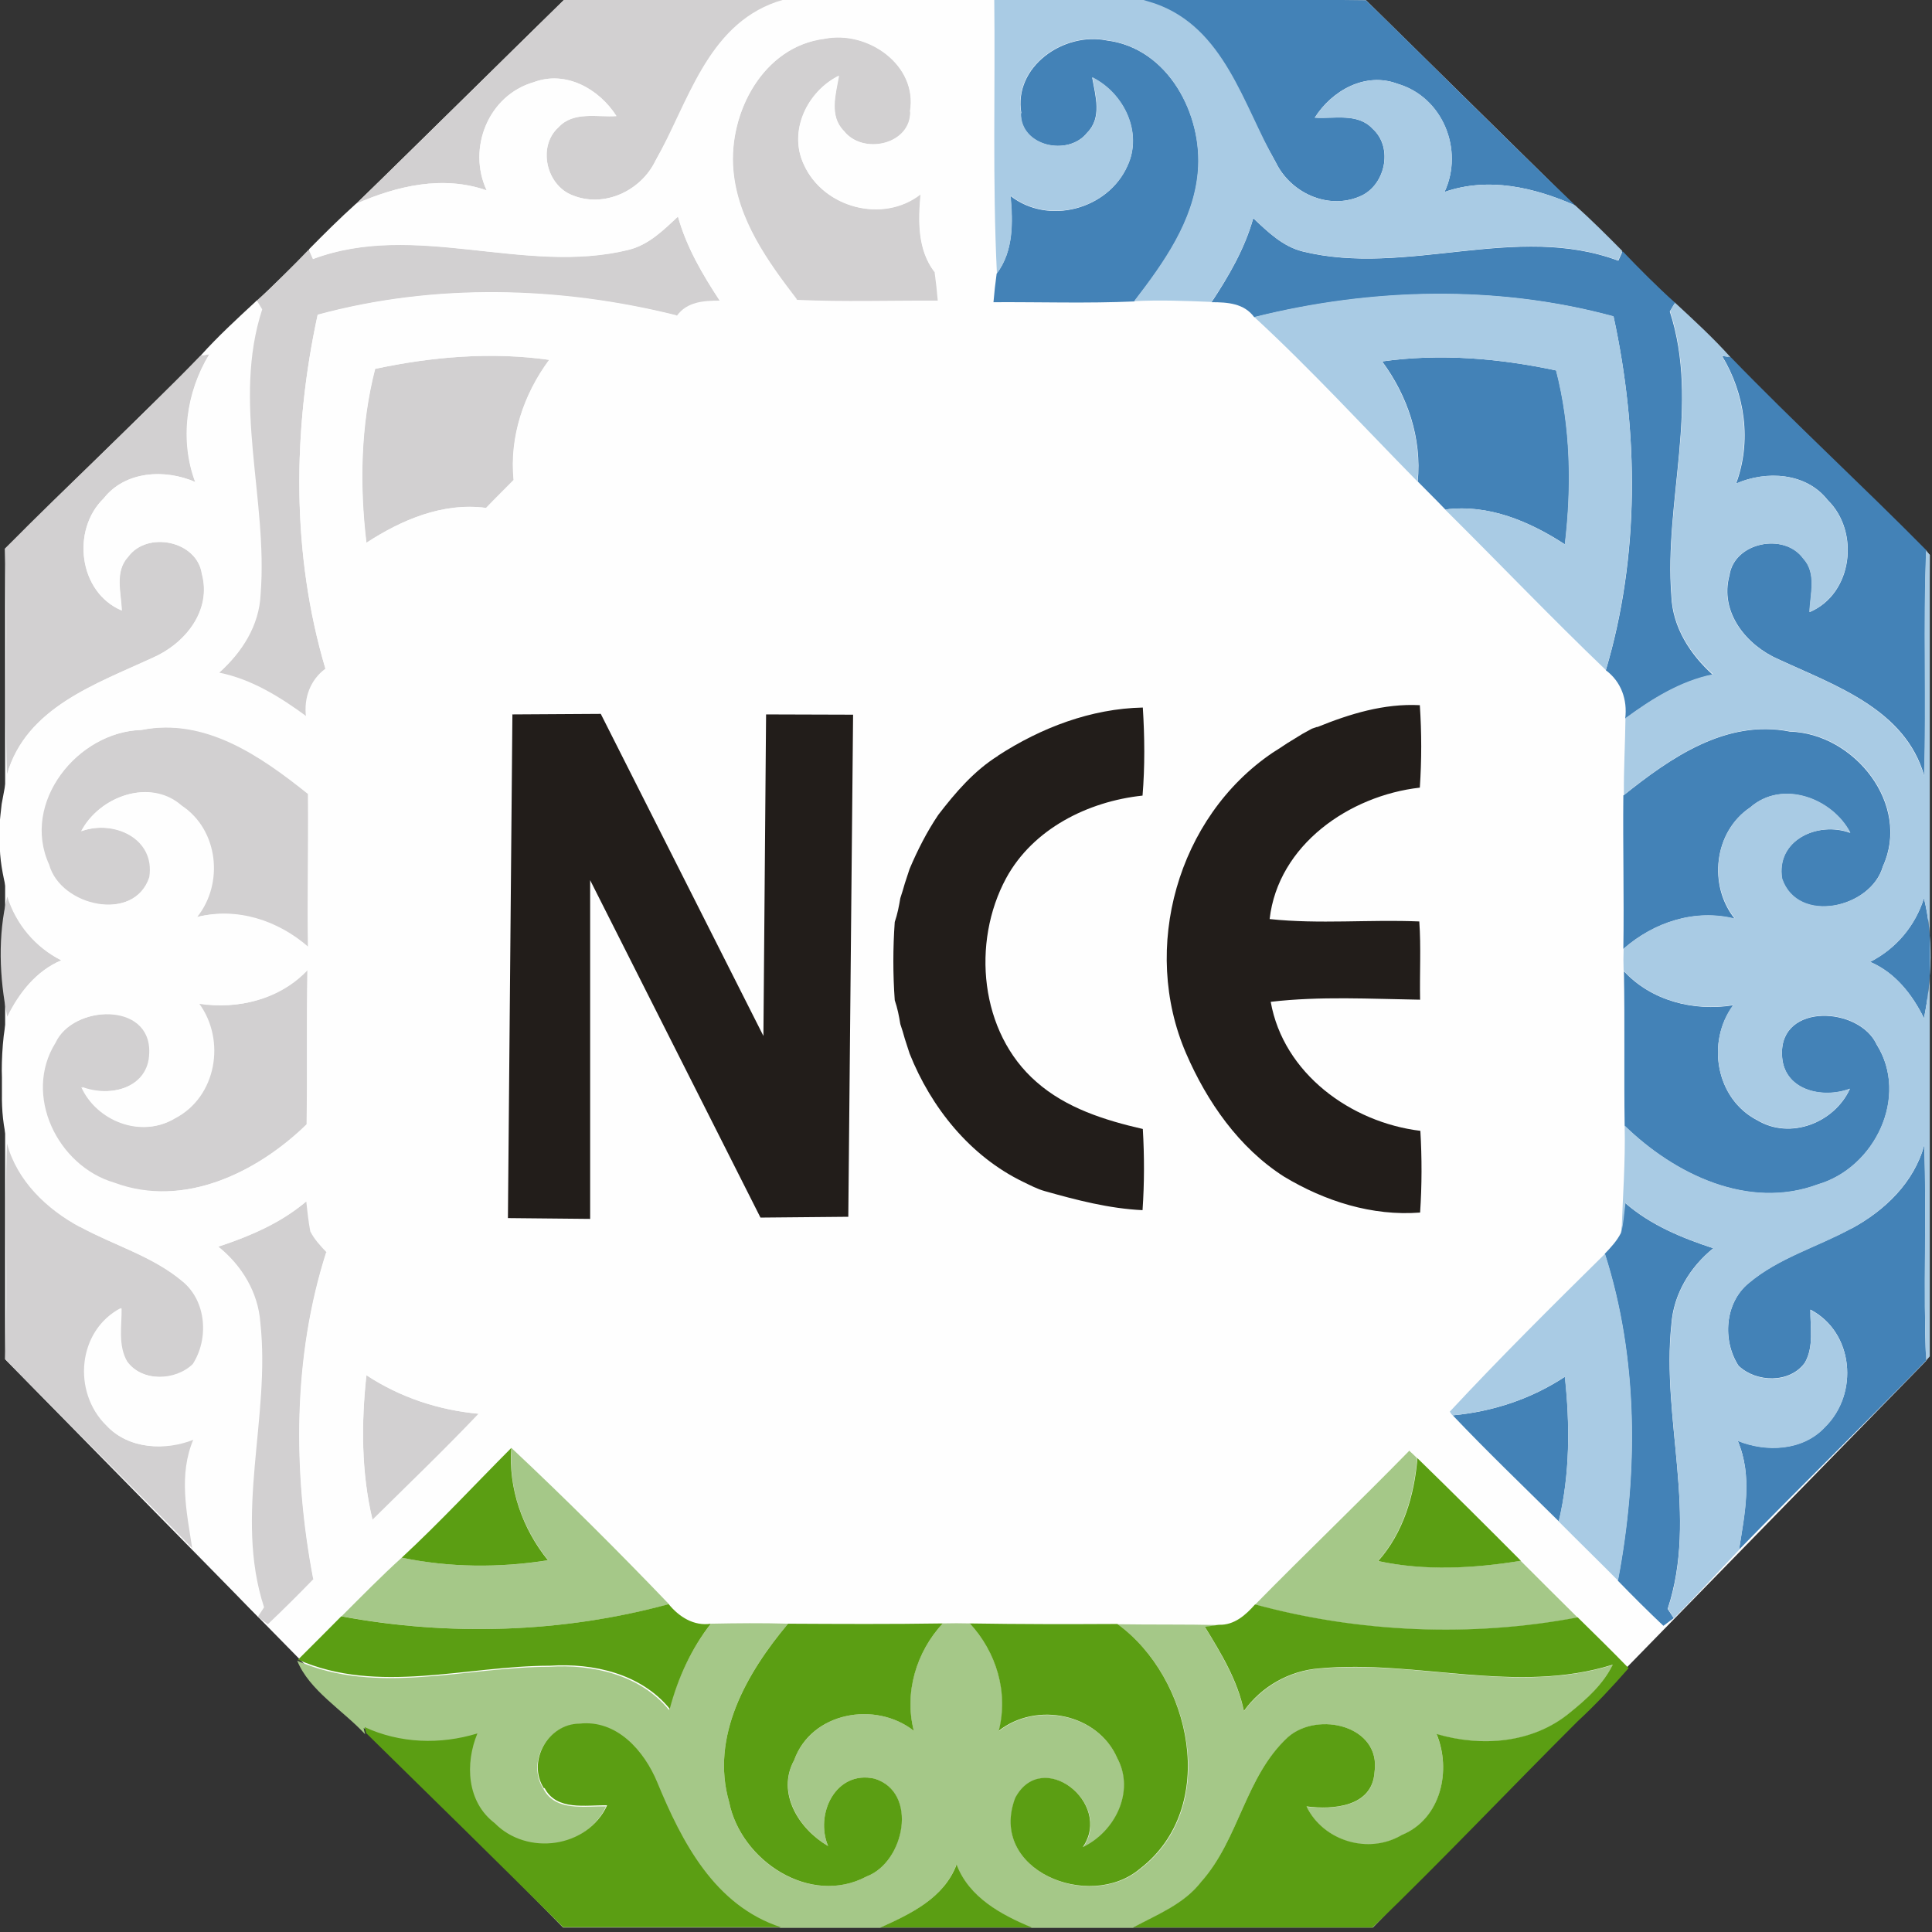 <?xml version="1.0" encoding="UTF-8"?>
<svg xmlns="http://www.w3.org/2000/svg" width="50" height="50" viewBox="0 0 50 50" fill="none">
  <rect x="0" y="0" width="50" height="50" fill="#333333" stroke="none"/>
  <g clip-path="url(#clip0_2968_373)">
    <path fill-rule="evenodd" clip-rule="evenodd" d="M14.628 -0.034L35.352 0.007L49.943 14.363L49.847 35.22L35.53 49.884L14.573 49.884L0.133 35.179L0.133 14.199L14.628 -0.034Z" fill="#FEFEFE"></path>
    <path d="M25.834 19.557C25.209 19.947 24.729 20.508 24.282 21.089C23.987 21.527 23.747 21.999 23.541 22.485C23.499 22.615 23.458 22.738 23.417 22.862C23.383 22.992 23.341 23.115 23.3 23.245C23.266 23.45 23.225 23.662 23.156 23.861C23.108 24.538 23.108 25.215 23.156 25.886C23.225 26.085 23.266 26.29 23.3 26.502C23.341 26.625 23.383 26.755 23.417 26.885C23.458 27.008 23.499 27.138 23.541 27.268C24.097 28.664 25.106 29.923 26.48 30.587C26.665 30.676 26.843 30.772 27.043 30.827C27.866 31.059 28.704 31.278 29.569 31.319C29.617 30.621 29.617 29.916 29.576 29.218C28.594 28.993 27.592 28.678 26.823 28C25.353 26.721 25.14 24.388 26.04 22.725C26.733 21.452 28.155 20.74 29.569 20.59C29.631 19.83 29.624 19.071 29.576 18.311C28.237 18.339 26.946 18.831 25.827 19.557H25.834ZM13.254 18.489L15.548 18.475L19.757 26.81L19.826 18.489L22.078 18.496L21.954 31.49L19.681 31.511L15.273 22.779L15.273 31.545L13.145 31.524L13.261 18.482L13.254 18.489ZM34.088 18.811C34.053 18.824 33.985 18.845 33.95 18.859C33.889 18.893 33.765 18.961 33.703 18.995C33.573 19.078 33.442 19.153 33.312 19.235C33.188 19.317 33.058 19.406 32.934 19.481C30.469 21.151 29.521 24.545 30.696 27.262C31.238 28.514 32.062 29.704 33.229 30.45C34.287 31.087 35.509 31.477 36.752 31.381C36.8 30.676 36.8 29.964 36.759 29.266C34.96 29.047 33.216 27.782 32.886 25.927C34.163 25.777 35.468 25.852 36.752 25.872C36.738 25.195 36.779 24.518 36.731 23.847C35.44 23.792 34.143 23.922 32.858 23.785C33.078 21.863 34.925 20.59 36.745 20.384C36.793 19.673 36.793 18.961 36.745 18.25C35.818 18.202 34.932 18.475 34.088 18.818V18.811Z" fill="#221D1A"></path>
    <path d="M26.432 2.929C26.226 1.724 27.53 0.821 28.643 1.047C30.236 1.245 31.135 2.97 31.005 4.448C30.895 5.734 30.119 6.815 29.357 7.801C28.142 7.855 26.926 7.814 25.711 7.821C25.731 7.575 25.759 7.329 25.793 7.082C26.233 6.501 26.212 5.755 26.15 5.07C27.132 5.837 28.67 5.419 29.172 4.304C29.584 3.442 29.089 2.415 28.265 2.005C28.348 2.477 28.526 3.045 28.135 3.435C27.647 4.058 26.397 3.791 26.418 2.929H26.432ZM42.06 31.134C42.712 31.702 43.523 32.038 44.34 32.305C43.736 32.79 43.31 33.495 43.255 34.275C42.994 36.718 43.949 39.243 43.159 41.638C43.2 41.7 43.276 41.816 43.317 41.878C43.248 41.925 43.118 42.028 43.049 42.076C42.644 41.693 42.252 41.303 41.868 40.906C42.397 38.128 42.397 35.151 41.531 32.448C41.689 32.284 41.847 32.113 41.95 31.908C41.998 31.654 42.026 31.395 42.053 31.141L42.06 31.134ZM29.391 -0.062L35.352 0.007C37.164 1.772 38.943 3.565 40.769 5.317C39.705 4.851 38.524 4.571 37.384 4.968C37.892 3.88 37.336 2.511 36.169 2.169C35.338 1.854 34.472 2.34 34.026 3.045C34.528 3.079 35.139 2.915 35.523 3.332C36.072 3.825 35.846 4.831 35.173 5.091C34.349 5.433 33.395 4.981 33.017 4.201C32.179 2.71 31.204 0.568 29.391 -0.062ZM35.77 9.354C37.267 9.142 38.798 9.272 40.275 9.587C40.653 11.051 40.68 12.598 40.501 14.089C39.588 13.494 38.524 13.042 37.405 13.186C37.171 12.94 36.931 12.707 36.691 12.461C36.8 11.345 36.429 10.244 35.77 9.354ZM44.566 9.21L44.793 9.245C46.441 10.948 48.192 12.556 49.854 14.24C49.771 16.183 49.867 18.133 49.799 20.077C49.304 18.352 47.498 17.743 46.036 17.066C45.198 16.703 44.498 15.848 44.759 14.89C44.882 14.034 46.173 13.774 46.668 14.452C47.025 14.835 46.846 15.383 46.833 15.841C47.952 15.369 48.137 13.754 47.299 12.94C46.743 12.228 45.713 12.173 44.93 12.515C45.336 11.427 45.164 10.196 44.566 9.21ZM37.597 36.629C38.634 36.533 39.629 36.205 40.501 35.63C40.632 36.876 40.632 38.148 40.343 39.373C39.423 38.463 38.489 37.567 37.597 36.629ZM48.398 24.894C49.071 24.552 49.565 23.963 49.792 23.245C50.039 24.251 49.998 25.339 49.792 26.351C49.49 25.736 49.044 25.168 48.398 24.894ZM42.019 25.127C42.733 25.9 43.825 26.18 44.855 26.016C44.154 26.967 44.402 28.439 45.48 28.993C46.338 29.506 47.478 29.054 47.876 28.178C47.148 28.452 46.132 28.206 46.118 27.289C46.07 25.948 48.117 26.05 48.57 27.036C49.414 28.384 48.522 30.224 47.045 30.655C45.246 31.326 43.331 30.389 42.046 29.136C42.026 27.802 42.053 26.468 42.026 25.133L42.019 25.127ZM42.019 20.583C43.234 19.611 44.676 18.605 46.324 18.934C47.993 18.982 49.462 20.823 48.728 22.424C48.425 23.505 46.517 23.936 46.118 22.745C45.953 21.739 47.045 21.247 47.883 21.555C47.416 20.658 46.118 20.172 45.294 20.898C44.354 21.527 44.203 22.916 44.896 23.779C43.859 23.518 42.802 23.867 42.012 24.559C42.033 23.231 41.998 21.91 42.012 20.583H42.019ZM32.44 5.652C32.811 6.001 33.195 6.377 33.71 6.507C36.402 7.171 39.231 5.755 41.882 6.747C41.909 6.685 41.964 6.562 41.992 6.501C42.431 6.959 42.877 7.411 43.351 7.835C43.317 7.89 43.248 8.006 43.214 8.061C43.996 10.463 43.063 12.981 43.255 15.43C43.289 16.238 43.742 16.936 44.326 17.463C43.481 17.634 42.747 18.099 42.06 18.599C42.122 18.113 41.957 17.641 41.559 17.346C42.438 14.397 42.41 11.195 41.758 8.191C38.744 7.37 35.489 7.459 32.461 8.211C32.2 7.849 31.767 7.821 31.355 7.821C31.801 7.144 32.213 6.439 32.433 5.652H32.44ZM47.91 31.798C48.776 31.333 49.538 30.601 49.799 29.636C49.867 31.497 49.771 33.358 49.847 35.213C48.247 36.862 46.606 38.463 45.006 40.105C45.15 39.168 45.363 38.203 44.972 37.286C45.713 37.587 46.661 37.546 47.231 36.93C48.11 36.068 47.979 34.481 46.853 33.892C46.846 34.351 46.949 34.85 46.709 35.267C46.318 35.808 45.445 35.781 44.992 35.343C44.573 34.693 44.635 33.721 45.253 33.208C46.029 32.551 47.032 32.27 47.91 31.791V31.798Z" fill="#4382B7"></path>
    <path d="M37.521 36.533C38.819 35.138 40.179 33.789 41.538 32.448C42.404 35.151 42.404 38.128 41.875 40.906C41.367 40.393 40.845 39.886 40.337 39.373C40.632 38.148 40.632 36.876 40.495 35.63C39.623 36.205 38.627 36.533 37.59 36.629C37.569 36.609 37.535 36.561 37.521 36.533ZM25.724 -0.062L29.391 -0.062L29.886 0.089C31.692 0.719 32.172 2.71 33.017 4.201C33.388 4.982 34.349 5.433 35.173 5.091C35.846 4.824 36.079 3.825 35.523 3.332C35.139 2.915 34.528 3.079 34.026 3.045C34.472 2.347 35.338 1.854 36.169 2.169C37.343 2.504 37.892 3.88 37.384 4.968C38.524 4.571 39.705 4.852 40.769 5.317C41.188 5.693 41.586 6.09 41.985 6.494C41.957 6.555 41.902 6.679 41.875 6.74C39.231 5.748 36.395 7.171 33.703 6.501C33.188 6.377 32.811 5.994 32.433 5.645C32.213 6.432 31.801 7.137 31.355 7.814C30.689 7.787 30.023 7.76 29.35 7.794C30.112 6.802 30.888 5.721 30.998 4.441C31.128 2.963 30.229 1.239 28.636 1.04C27.53 0.814 26.219 1.718 26.425 2.922C26.404 3.784 27.654 4.058 28.142 3.428C28.533 3.038 28.354 2.47 28.272 1.998C29.096 2.409 29.584 3.435 29.178 4.297C28.677 5.413 27.132 5.83 26.157 5.064C26.219 5.755 26.233 6.494 25.8 7.075C25.683 4.694 25.759 2.306 25.731 -0.075L25.724 -0.062ZM32.461 8.204C35.482 7.445 38.737 7.363 41.758 8.184C42.41 11.181 42.431 14.383 41.559 17.34C40.144 15.985 38.792 14.568 37.398 13.186C38.517 13.036 39.581 13.494 40.495 14.089C40.673 12.598 40.646 11.051 40.268 9.587C38.798 9.272 37.26 9.142 35.764 9.354C36.423 10.251 36.794 11.345 36.684 12.461C35.283 11.037 33.93 9.559 32.461 8.204ZM43.344 7.828C43.839 8.287 44.34 8.745 44.786 9.245L44.56 9.21C45.157 10.203 45.322 11.427 44.923 12.515C45.706 12.173 46.736 12.228 47.292 12.94C48.137 13.754 47.945 15.369 46.826 15.841C46.839 15.383 47.018 14.835 46.661 14.452C46.166 13.774 44.882 14.034 44.752 14.89C44.491 15.848 45.191 16.703 46.029 17.066C47.492 17.743 49.291 18.352 49.792 20.077C49.854 18.133 49.764 16.183 49.847 14.24L49.943 14.363L49.943 35.103L49.847 35.213C49.771 33.352 49.861 31.49 49.799 29.636C49.531 30.601 48.769 31.333 47.91 31.798C47.032 32.277 46.029 32.558 45.253 33.215C44.635 33.721 44.566 34.7 44.992 35.35C45.452 35.788 46.318 35.815 46.709 35.274C46.949 34.857 46.846 34.358 46.853 33.899C47.979 34.487 48.11 36.075 47.231 36.937C46.661 37.553 45.713 37.594 44.972 37.293C45.363 38.21 45.157 39.175 45.006 40.112C44.443 40.701 43.9 41.303 43.324 41.878C43.282 41.816 43.207 41.7 43.166 41.638C43.949 39.243 42.994 36.718 43.262 34.275C43.317 33.488 43.742 32.791 44.347 32.305C43.53 32.038 42.719 31.703 42.067 31.134C42.04 31.388 42.012 31.648 41.964 31.901C41.998 30.977 42.067 30.053 42.046 29.13C43.331 30.382 45.246 31.319 47.045 30.649C48.522 30.218 49.407 28.377 48.57 27.029C48.117 26.044 46.077 25.941 46.118 27.282C46.132 28.206 47.148 28.445 47.876 28.172C47.478 29.054 46.338 29.499 45.48 28.986C44.402 28.432 44.154 26.96 44.855 26.009C43.832 26.174 42.733 25.9 42.019 25.12C42.012 24.928 42.012 24.743 42.019 24.552C42.809 23.861 43.866 23.512 44.903 23.772C44.209 22.903 44.354 21.52 45.301 20.891C46.125 20.166 47.423 20.651 47.89 21.548C47.052 21.247 45.96 21.739 46.125 22.738C46.53 23.929 48.439 23.498 48.734 22.417C49.469 20.816 48 18.975 46.331 18.927C44.676 18.599 43.234 19.605 42.026 20.576C42.019 19.912 42.06 19.249 42.067 18.585C42.747 18.085 43.488 17.62 44.333 17.449C43.742 16.922 43.296 16.231 43.262 15.417C43.069 12.967 44.003 10.449 43.221 8.047C43.255 7.992 43.324 7.876 43.358 7.821L43.344 7.828ZM48.398 24.894C49.05 25.168 49.49 25.736 49.792 26.352C49.998 25.339 50.039 24.251 49.792 23.245C49.565 23.963 49.071 24.552 48.398 24.894Z" fill="#A9CBE4"></path>
    <path d="M13.234 37.471C14.628 38.778 15.987 40.133 17.312 41.515C14.573 42.261 11.634 42.35 8.839 41.83C9.354 41.316 9.862 40.796 10.398 40.311C11.641 40.571 12.932 40.578 14.188 40.379C13.529 39.565 13.151 38.518 13.241 37.471H13.234ZM18.404 42.021C19.07 42.008 19.73 42.001 20.396 42.021C19.331 43.28 18.377 44.936 18.871 46.64C19.173 48.159 20.959 49.343 22.428 48.563C23.403 48.194 23.767 46.394 22.634 46.031C21.632 45.805 21.082 46.948 21.432 47.776C20.684 47.338 20.093 46.401 20.553 45.552C21.007 44.307 22.655 44.013 23.65 44.793C23.389 43.807 23.712 42.754 24.399 42.014C24.632 42.008 24.866 42.008 25.099 42.014C25.793 42.76 26.109 43.8 25.855 44.799C26.823 44.033 28.423 44.355 28.924 45.511C29.384 46.366 28.862 47.413 28.031 47.81C28.814 46.667 26.974 45.23 26.28 46.538C25.573 48.406 28.196 49.473 29.508 48.371C31.574 46.784 30.847 43.438 28.924 42.035C29.803 42.049 30.675 42.035 31.547 42.056C31.458 42.069 31.272 42.097 31.183 42.11C31.602 42.794 32.021 43.492 32.192 44.286C32.653 43.657 33.36 43.246 34.143 43.185C36.669 42.952 39.251 43.869 41.737 43.089C41.483 43.595 41.064 43.978 40.632 44.327C39.677 45.128 38.338 45.224 37.178 44.882C37.569 45.819 37.294 47.092 36.278 47.495C35.42 48.016 34.246 47.653 33.813 46.757C34.5 46.839 35.509 46.77 35.571 45.881C35.763 44.663 34.108 44.273 33.332 44.964C32.227 45.97 32.069 47.605 31.087 48.707C30.641 49.288 29.947 49.555 29.322 49.891H26.699C25.903 49.562 25.072 49.11 24.749 48.262C24.419 49.131 23.568 49.535 22.778 49.891H20.196C18.487 49.322 17.635 47.687 16.997 46.141C16.66 45.326 15.953 44.512 14.978 44.621C14.168 44.635 13.618 45.614 14.065 46.298C14.38 46.893 15.136 46.736 15.685 46.75C15.17 47.851 13.611 48.063 12.774 47.208C12.053 46.661 12.011 45.669 12.327 44.888C11.366 45.176 10.329 45.148 9.409 44.724L9.45 44.882C8.873 44.259 8.001 43.746 7.692 42.979C9.759 43.889 12.053 43.137 14.209 43.137C15.335 43.061 16.571 43.342 17.312 44.252C17.525 43.458 17.869 42.706 18.377 42.049L18.404 42.021ZM36.464 37.539C36.532 37.601 36.608 37.669 36.676 37.738C36.594 38.696 36.312 39.667 35.66 40.4C36.869 40.653 38.139 40.591 39.354 40.393C39.842 40.885 40.336 41.371 40.831 41.864C38.091 42.384 35.173 42.261 32.481 41.529C33.792 40.194 35.152 38.894 36.464 37.553V37.539Z" fill="#A5C888"></path>
    <path d="M20.395 42.021C21.728 42.028 23.067 42.035 24.399 42.014C23.712 42.754 23.396 43.807 23.65 44.793C22.655 44.013 21 44.307 20.553 45.552C20.087 46.401 20.677 47.338 21.432 47.776C21.082 46.948 21.631 45.805 22.634 46.031C23.774 46.387 23.41 48.193 22.428 48.563C20.965 49.343 19.173 48.152 18.871 46.64C18.377 44.936 19.331 43.287 20.395 42.021ZM36.683 37.738C37.583 38.614 38.475 39.503 39.361 40.393C38.146 40.591 36.875 40.66 35.667 40.4C36.319 39.667 36.601 38.703 36.683 37.738ZM10.398 40.311C11.38 39.401 12.293 38.415 13.234 37.471C13.151 38.518 13.522 39.565 14.181 40.379C12.925 40.578 11.64 40.571 10.391 40.311H10.398ZM14.078 46.284C13.632 45.6 14.174 44.615 14.992 44.608C15.966 44.498 16.674 45.313 17.01 46.127C17.649 47.673 18.493 49.316 20.21 49.877H14.573C12.883 48.193 11.181 46.524 9.478 44.854L9.436 44.697C10.35 45.121 11.393 45.155 12.355 44.861C12.032 45.641 12.08 46.633 12.801 47.181C13.639 48.036 15.197 47.831 15.712 46.722C15.163 46.709 14.401 46.873 14.092 46.271L14.078 46.284ZM37.178 44.875C38.338 45.217 39.67 45.121 40.631 44.321C41.064 43.971 41.49 43.588 41.737 43.082C39.244 43.862 36.669 42.945 34.142 43.178C33.36 43.239 32.645 43.65 32.192 44.279C32.028 43.486 31.602 42.788 31.183 42.103C31.272 42.09 31.458 42.062 31.547 42.049C31.945 42.062 32.24 41.795 32.481 41.522C35.172 42.254 38.091 42.377 40.831 41.857C41.27 42.288 41.716 42.726 42.149 43.171C41.73 43.65 41.297 44.115 40.831 44.546C39.052 46.319 37.329 48.145 35.523 49.884L29.322 49.884C29.947 49.548 30.64 49.281 31.087 48.7C32.069 47.598 32.227 45.97 33.332 44.957C34.108 44.273 35.756 44.663 35.571 45.874C35.509 46.763 34.499 46.839 33.813 46.75C34.245 47.646 35.42 48.002 36.278 47.489C37.294 47.078 37.569 45.812 37.178 44.875ZM8.832 41.83C11.62 42.35 14.566 42.261 17.305 41.515C17.573 41.843 17.958 42.09 18.397 42.021C17.889 42.671 17.546 43.424 17.333 44.225C16.591 43.315 15.355 43.034 14.229 43.109C12.073 43.109 9.78 43.862 7.713 42.952C8.09 42.575 8.461 42.206 8.832 41.83ZM25.092 42.014C26.369 42.035 27.64 42.035 28.917 42.028C30.84 43.424 31.561 46.777 29.501 48.364C28.196 49.466 25.566 48.406 26.273 46.531C26.967 45.224 28.807 46.661 28.024 47.803C28.855 47.407 29.377 46.366 28.917 45.504C28.416 44.348 26.823 44.026 25.848 44.793C26.102 43.794 25.786 42.754 25.092 42.008V42.014ZM22.785 49.884C23.575 49.528 24.426 49.124 24.756 48.255C25.078 49.103 25.909 49.555 26.706 49.884H22.792H22.785Z" fill="#5B9E13"></path>
    <path d="M23.548 2.888C23.754 1.683 22.45 0.78 21.337 1.006C19.744 1.204 18.845 2.929 18.975 4.407C19.085 5.693 19.861 6.774 20.623 7.76C21.838 7.815 23.054 7.774 24.269 7.78C24.249 7.534 24.221 7.288 24.187 7.041C23.747 6.46 23.768 5.714 23.83 5.03C22.848 5.796 21.31 5.379 20.808 4.263C20.396 3.401 20.891 2.375 21.715 1.964C21.633 2.436 21.454 3.004 21.845 3.394C22.333 4.017 23.583 3.75 23.562 2.888L23.548 2.888ZM7.92 31.094C7.268 31.662 6.457 31.997 5.64 32.264C6.244 32.75 6.67 33.454 6.725 34.234C6.986 36.677 6.032 39.202 6.821 41.597C6.78 41.659 6.704 41.775 6.663 41.837C6.732 41.885 6.862 41.987 6.931 42.035C7.336 41.652 7.728 41.262 8.112 40.865C7.583 38.087 7.583 35.11 8.449 32.407C8.291 32.243 8.133 32.072 8.03 31.867C7.982 31.614 7.954 31.354 7.927 31.101L7.92 31.094ZM20.589 -0.102L14.629 -0.034C12.816 1.731 11.037 3.524 9.211 5.276C10.275 4.811 11.456 4.53 12.596 4.927C12.088 3.839 12.644 2.47 13.811 2.128C14.642 1.813 15.508 2.299 15.954 3.004C15.453 3.038 14.841 2.874 14.457 3.292C13.908 3.784 14.134 4.79 14.807 5.05C15.631 5.392 16.585 4.941 16.963 4.161C17.801 2.669 18.776 0.527 20.589 -0.102ZM14.21 9.313C12.713 9.101 11.181 9.231 9.705 9.546C9.327 11.01 9.3 12.557 9.479 14.048C10.392 13.453 11.456 13.001 12.575 13.145C12.809 12.899 13.049 12.666 13.29 12.42C13.18 11.304 13.55 10.203 14.21 9.313ZM5.414 9.169L5.187 9.204C3.539 10.908 1.788 12.516 0.126 14.199C0.209 16.142 0.112 18.092 0.181 20.036C0.676 18.311 2.481 17.702 3.944 17.025C4.782 16.662 5.482 15.807 5.221 14.849C5.098 13.994 3.807 13.734 3.312 14.411C2.955 14.794 3.134 15.342 3.148 15.8C2.028 15.328 1.843 13.713 2.681 12.899C3.237 12.187 4.267 12.132 5.05 12.475C4.644 11.386 4.816 10.155 5.414 9.169ZM12.383 36.588C11.346 36.493 10.351 36.164 9.479 35.589C9.348 36.835 9.348 38.107 9.636 39.332C10.557 38.422 11.491 37.526 12.383 36.588ZM1.582 24.853C0.909 24.511 0.415 23.922 0.188 23.204C-0.059 24.21 -0.018 25.298 0.188 26.311C0.49 25.695 0.936 25.127 1.582 24.853ZM7.961 25.086C7.247 25.859 6.155 26.14 5.125 25.975C5.826 26.926 5.578 28.398 4.5 28.952C3.642 29.465 2.502 29.013 2.104 28.138C2.832 28.411 3.848 28.165 3.862 27.248C3.91 25.907 1.863 26.009 1.41 26.995C0.566 28.343 1.458 30.183 2.935 30.615C4.734 31.285 6.65 30.348 7.934 29.096C7.954 27.761 7.927 26.427 7.954 25.093L7.961 25.086ZM7.961 20.542C6.746 19.57 5.304 18.564 3.656 18.893C1.987 18.941 0.518 20.782 1.252 22.383C1.554 23.464 3.463 23.895 3.862 22.704C4.026 21.698 2.935 21.206 2.097 21.514C2.564 20.617 3.862 20.131 4.686 20.857C5.626 21.486 5.777 22.875 5.084 23.738C6.121 23.478 7.178 23.827 7.968 24.518C7.947 23.19 7.982 21.87 7.968 20.542H7.961ZM17.54 5.611C17.169 5.96 16.785 6.337 16.27 6.467C13.578 7.13 10.749 5.714 8.098 6.706C8.071 6.644 8.016 6.521 7.989 6.46C7.549 6.918 7.103 7.37 6.629 7.794C6.663 7.849 6.732 7.965 6.766 8.02C5.983 10.422 6.917 12.94 6.725 15.389C6.691 16.197 6.238 16.895 5.654 17.422C6.498 17.593 7.233 18.058 7.92 18.558C7.858 18.072 8.023 17.6 8.421 17.305C7.542 14.356 7.57 11.154 8.222 8.15C11.236 7.329 14.491 7.418 17.519 8.17C17.78 7.808 18.213 7.78 18.625 7.78C18.179 7.103 17.767 6.398 17.547 5.611H17.54ZM2.069 31.757C1.204 31.292 0.442 30.56 0.181 29.595C0.112 31.456 0.209 33.318 0.133 35.172C1.733 36.821 3.374 38.422 4.974 40.065C4.83 39.127 4.617 38.162 5.008 37.245C4.267 37.546 3.319 37.505 2.749 36.889C1.87 36.027 2.001 34.44 3.127 33.851C3.134 34.31 3.031 34.809 3.271 35.227C3.663 35.767 4.535 35.74 4.988 35.302C5.407 34.652 5.345 33.68 4.727 33.167C3.951 32.51 2.948 32.23 2.069 31.75V31.757Z" fill="#D2D0D1"></path>
    <path d="M12.458 36.492C11.16 35.096 9.801 33.748 8.441 32.407C7.576 35.11 7.576 38.087 8.105 40.865C8.613 40.352 9.135 39.845 9.643 39.332C9.348 38.107 9.348 36.834 9.485 35.589C10.357 36.164 11.353 36.492 12.389 36.588C12.41 36.568 12.444 36.52 12.458 36.492ZM24.255 -0.103L20.588 -0.103L20.094 0.048C18.288 0.677 17.807 2.669 16.963 4.16C16.592 4.94 15.63 5.392 14.806 5.05C14.134 4.783 13.9 3.784 14.456 3.291C14.841 2.874 15.452 3.038 15.953 3.004C15.507 2.306 14.642 1.813 13.811 2.128C12.637 2.463 12.087 3.839 12.595 4.927C11.456 4.53 10.275 4.81 9.21 5.276C8.791 5.652 8.393 6.049 7.995 6.453C8.022 6.514 8.077 6.637 8.105 6.699C10.748 5.707 13.584 7.13 16.276 6.46C16.791 6.336 17.169 5.953 17.546 5.604C17.766 6.391 18.178 7.096 18.624 7.773C19.29 7.746 19.956 7.719 20.629 7.753C19.867 6.761 19.091 5.679 18.981 4.4C18.851 2.922 19.75 1.197 21.343 0.999C22.449 0.773 23.761 1.676 23.555 2.881C23.575 3.743 22.326 4.017 21.838 3.387C21.447 2.997 21.625 2.429 21.707 1.957C20.884 2.368 20.396 3.394 20.801 4.256C21.302 5.372 22.847 5.789 23.822 5.023C23.761 5.714 23.74 6.453 24.18 7.034C24.296 4.653 24.221 2.265 24.248 -0.116L24.255 -0.103ZM17.519 8.163C14.498 7.404 11.243 7.322 8.221 8.143C7.569 11.14 7.548 14.342 8.421 17.299C9.835 15.944 11.188 14.527 12.582 13.145C11.463 12.994 10.398 13.453 9.485 14.048C9.306 12.556 9.334 11.01 9.711 9.546C11.181 9.231 12.719 9.101 14.216 9.313C13.557 10.209 13.186 11.304 13.296 12.42C14.697 10.996 16.049 9.518 17.519 8.163ZM6.635 7.787C6.141 8.245 5.64 8.704 5.193 9.203L5.42 9.169C4.822 10.162 4.658 11.386 5.056 12.474C4.273 12.132 3.243 12.187 2.687 12.899C1.842 13.713 2.035 15.328 3.154 15.8C3.14 15.341 2.962 14.794 3.319 14.411C3.813 13.733 5.097 13.993 5.228 14.849C5.489 15.807 4.788 16.662 3.95 17.025C2.488 17.702 0.689 18.311 0.187 20.036L0.043 20.809C0.002 21.178 -0.053 21.602 -0.005 21.931C0.009 22.41 0.112 22.786 0.201 23.204C0.428 23.922 0.922 24.511 1.595 24.853C0.943 25.127 0.503 25.695 0.201 26.31C0.084 26.557 0.03 27.467 0.05 27.884L0.05 28.295C0.043 28.733 0.084 29.171 0.201 29.595C0.469 30.56 1.231 31.292 2.09 31.757C2.968 32.236 3.971 32.517 4.747 33.174C5.365 33.68 5.434 34.658 5.008 35.309C4.548 35.746 3.683 35.774 3.291 35.233C3.051 34.816 3.154 34.316 3.147 33.858C2.021 34.446 1.89 36.034 2.769 36.896C3.339 37.512 4.287 37.553 5.028 37.252C4.637 38.169 4.843 39.134 4.994 40.071C5.557 40.66 6.1 41.262 6.676 41.837C6.718 41.775 6.793 41.659 6.834 41.597C6.052 39.202 7.006 36.677 6.738 34.234C6.683 33.447 6.258 32.749 5.653 32.264C6.47 31.997 7.343 31.6 8.002 31.032L7.96 29.088C6.676 30.341 4.761 31.278 2.962 30.608C1.485 30.177 0.593 28.336 1.437 26.988C1.89 26.002 3.93 25.9 3.889 27.241C3.875 28.165 2.859 28.404 2.131 28.131C2.529 29.013 3.669 29.458 4.527 28.945C5.605 28.391 5.852 26.919 5.152 25.968C6.175 26.133 7.274 25.859 7.988 25.079C7.995 24.887 7.995 24.702 7.988 24.511C7.198 23.82 6.141 23.471 5.104 23.731C5.798 22.862 5.653 21.479 4.706 20.85C3.882 20.125 2.584 20.61 2.117 21.507C2.955 21.206 4.047 21.698 3.882 22.697C3.477 23.888 1.568 23.457 1.272 22.376C0.538 20.775 2.007 18.934 3.676 18.886C5.331 18.558 6.773 19.563 7.981 20.535C7.988 19.871 7.947 19.208 7.94 18.544C7.26 18.044 6.519 17.579 5.674 17.408C6.264 16.881 6.711 16.19 6.745 15.376C6.937 12.926 6.004 10.408 6.786 8.006C6.752 7.951 6.683 7.835 6.649 7.78L6.635 7.787Z" fill="#FEFEFE"></path>
  </g>
  <defs>
    <clipPath id="clip0_2968_373">
      <rect width="50" height="50" fill="white"></rect>
    </clipPath>
  </defs>
</svg>
